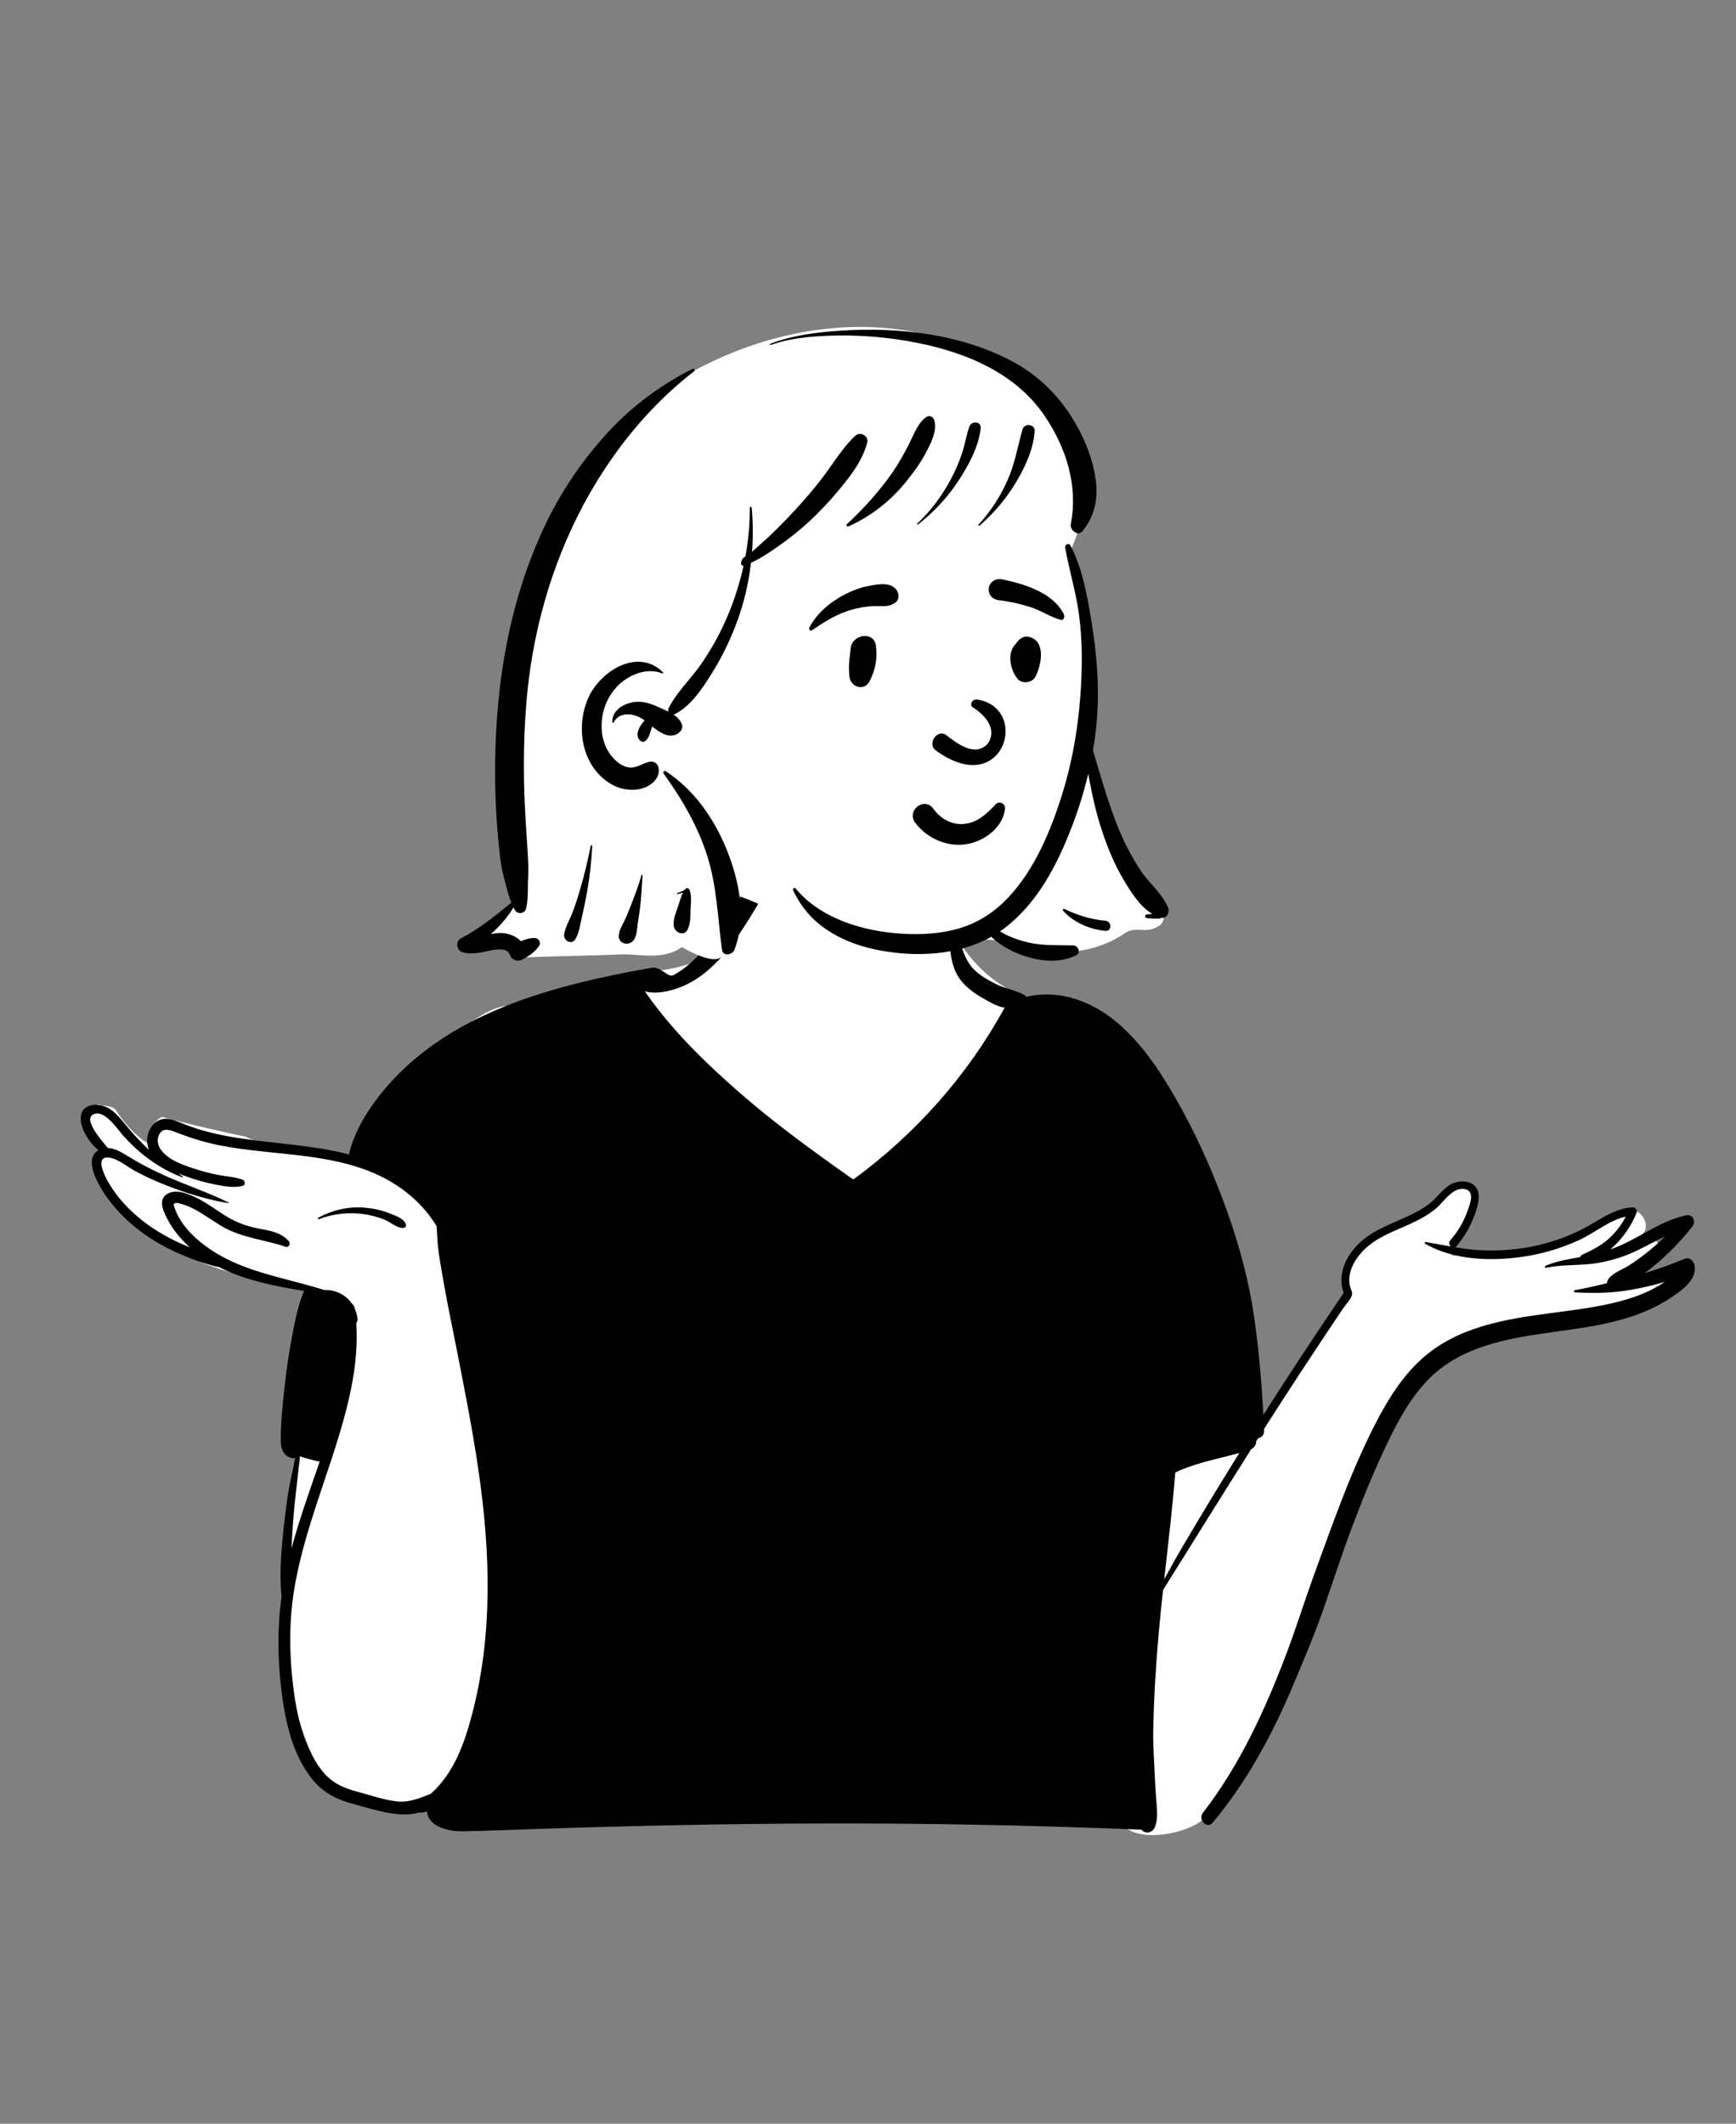 <?xml version="1.0" encoding="UTF-8"?>
<svg width="70%" height="70%" viewBox="0 0 1253 1533" version="1.1" xmlns="http://www.w3.org/2000/svg" xmlns:xlink="http://www.w3.org/1999/xlink">
    <rect x="0" y="0" width="1253" height="1533" fill="#808080" stroke="none"/>
    <g id="a-mono/bust" stroke="none" stroke-width="1" fill="none" fill-rule="evenodd">
        <g id="body" transform="translate(147, 639)">
            <g id="body/mono/Whatever" stroke="none" stroke-width="1" fill="none" fill-rule="evenodd">
    <path d="M1016.992,283.356 C1027.235,278.01 1037.236,272.2 1047.079,266.154 C1054.012,262.007 1047.874,251.561 1040.765,255.336 C1037.13,257.266 1033.509,259.216 1029.875,261.135 C1032.735,258.671 1035.386,255.99 1037.763,253.066 L1037.599,252.903 C1046.763,244.693 1034.992,229.201 1024.57,235.945 C1015.379,242.608 1006.104,249.405 995.554,253.792 C973.702,263.059 949.599,264.592 926.145,264.859 C917.562,264.214 909.364,265.701 901.036,267.359 C904.301,254.26 912.472,244.369 916.806,231.683 C920.004,218.875 901.516,210.151 894.964,222.462 C893.356,225.485 891.823,228.544 890.324,231.617 C876.162,244.498 852.514,243.364 838.231,257.194 C830.095,264.415 826.113,274.213 824.541,284.046 C823.473,290.723 825.133,297.417 821.096,303.331 C801.577,330.939 770.735,374.577 755.072,404.96 C743.982,332.762 714.371,243.462 683.78,177.446 C673.664,156.333 662.091,135.703 646.899,117.806 C648.621,111.838 642.543,101.244 638.678,104.506 C626.781,89.972 605.751,86.21 588.841,78.985 C566.014,69.224 547.075,48.935 537.765,25.876 C525.803,-18.037 496.356,-23.614 455.517,-21.674 C416.433,-21.723 387.516,-5.006 378.988,34.78 C361.663,64.978 320.757,59.984 291.328,67.978 C269.76,72.905 248.829,80.523 228.937,90.193 C206.808,69.203 127.553,157.297 120.349,179.969 C124.59,180.791 128.805,181.781 132.982,182.986 C136.702,184.062 135.14,189.681 131.388,188.782 C126.719,187.66 122.02,186.888 117.299,186.352 C117.155,186.804 117.029,187.252 116.935,187.696 C116.405,187.66 115.876,187.615 115.346,187.579 C116.521,188.191 117.652,188.901 118.754,189.816 C121.418,192.028 117.95,196.297 115.119,194.535 C112.452,192.539 108.959,192.854 105.76,192.184 C105.57,198.763 82.097,191.403 78.451,189.223 C62.246,187.196 45.575,189.371 30.447,181.556 C10.318,177.317 -9.962,172.63 -29.865,167.231 C-35.134,169.285 -40.086,176.635 -35.901,182.029 C-33.547,184.484 -36.573,188.491 -39.537,186.747 C-49.478,180.895 -57.166,171.762 -63.684,161.922 C-66.752,158.826 -72.198,159.492 -76.32,158.207 C-76.871,159.198 -77.196,160.301 -77.191,161.433 C-94.676,164.311 -82.203,183.408 -73.413,189.358 C-78.076,192.395 -78.253,198.34 -77.845,203.305 C-78.833,205.074 -79.163,207.266 -78.303,209.248 C-75.015,216.824 -67.904,223.205 -62.497,229.344 C-56.527,236.123 -51.204,242.94 -43.94,248.436 C-16.252,269.542 17.161,281.341 51.439,285.956 C63.61,287.826 81.117,290.687 88.653,300.978 C86.804,313.192 83.409,324.906 80.329,336.817 C76.022,352.626 76.315,369.177 76.258,385.295 C75.656,384.811 74.5,384.912 74.328,385.833 C73.326,392.514 72.581,399.346 68.52,404.96 C64.96,415.4 62.591,426.534 61.26,437.502 C55.928,489.497 54.655,543.026 66.677,594.211 C71.316,613.2 78.861,631.247 89.141,647.864 C92.206,652.82 97.134,654.272 101.559,653.299 C116.369,660.993 135.026,663.459 150.989,661.504 C205.41,646.099 186.448,683.196 262.751,671.836 C394.458,655.058 527.562,688.029 658.989,668.671 C662.226,693.674 704.6,686.502 719.319,675.932 C763.453,643.122 785.367,539.247 807.516,486.551 C822.741,445.018 848.235,371.454 881.622,343.583 C891.633,335.753 903.734,331.631 915.842,328.304 C961.03,316.659 1006.392,305.648 1051.666,294.327 C1059.344,292.436 1057.964,279.342 1049.754,280.182 C1038.858,281.296 1027.925,282.306 1016.992,283.356 Z" id="🎨-Background" fill="#FFFFFF"></path>
    <path d="M11.045,275.568 C7.985,275.188 4.985,274.098 2.005,273.238 C-2.545,271.908 -7.005,270.358 -11.395,268.588 C-20.455,264.959 -29.245,260.668 -37.485,255.418 C-50.795,246.928 -62.555,236.048 -71.425,222.948 L-72.034,222.035 C-77.098,214.321 -86.439,197.194 -75.965,191.338 C-82.716,185.698 -89.096,175.568 -88.736,167.748 C-88.225,156.688 -74.665,156.839 -67.656,161.528 C-63.066,164.598 -59.626,168.898 -56.175,173.129 C-52.355,177.828 -48.276,182.308 -44.035,186.618 C-42.91,187.758 -41.774,188.875 -40.618,189.975 L-39.456,191.068 C-39.636,190.638 -39.795,190.198 -39.935,189.747 C-42.276,182.458 -39.486,172.968 -32.196,169.628 C-27.734,167.583 -23.101,168.832 -18.778,170.568 L-18.116,170.838 C-12.296,173.247 -6.405,175.378 -0.345,177.088 C24.355,184.058 50.135,185.218 75.445,188.698 C85.195,190.048 95.124,191.747 104.825,194.247 C108.524,178.538 117.594,163.479 127.434,151.089 C174.554,91.818 252.264,72.229 323.354,59.549 C329.834,58.399 335.205,66.978 338.975,64.948 C346.125,61.108 352.415,55.668 357.935,49.758 C369.705,37.148 378.055,22.318 387.865,8.268 C392.715,1.328 403.875,7.538 399.375,14.988 L397.17,18.629 C388.093,33.543 378.042,48.912 365.025,60.478 C358.105,66.618 350.425,71.468 341.645,74.497 C334.995,76.788 325.665,78.718 318.385,76.497 L317.511,75.225 C317.8,75.65 318.091,76.075 318.385,76.498 C337.384,104.028 361.224,127.328 386.344,149.318 C411.7,171.502 439.053,191.367 466.571,210.79 L468.864,212.408 C513.694,179.709 551.564,137.058 578.134,88.329 C572.565,87.658 567.055,84.089 562.295,81.428 C556.565,78.209 551.175,74.368 546.975,69.248 C537.825,58.098 539.015,43.728 537.365,30.198 C537.265,29.358 538.375,29.148 538.885,29.568 C543.845,33.688 545.585,40.438 547.655,46.268 C549.935,52.678 552.515,57.959 557.745,62.468 C562.615,66.669 568.555,69.758 574.325,72.508 C577.3,73.919 592.072,77.545 593.754,80.549 C619.275,74.558 644.135,84.908 663.045,102.368 C681.315,119.238 694.725,141.168 706.565,162.818 C719.195,185.918 729.545,209.997 738.465,234.747 C747.505,259.868 754.435,285.538 758.245,311.978 C761.461,334.27 763.433,356.911 764.709,379.451 L764.865,382.268 C783.744,352.638 803.094,323.318 822.844,294.258 C818.354,282.268 823.324,270.028 831.734,260.768 C841.054,250.518 853.944,245.758 866.274,240.218 L867.895,239.485 C873.838,236.774 879.761,233.789 884.894,229.728 C889.834,225.808 893.464,220.408 898.664,216.798 C906.224,211.538 919.944,212.658 920.294,224.148 C920.474,230.459 917.764,237.378 915.284,243.048 C912.474,249.459 908.684,255.268 904.184,260.608 C903.976,260.857 903.749,261.053 903.518,261.209 L903.345,261.318 C909.564,262.348 915.835,263.178 922.225,263.468 C935.115,264.058 948.144,263.108 960.764,260.388 C973.684,257.608 986.205,253.089 997.824,246.788 C1007.755,241.408 1016.955,234.448 1028.235,232.808 C1029.274,232.648 1030.324,232.548 1031.404,232.488 C1033.204,232.388 1035.004,234.508 1034.294,236.287 C1033.904,237.268 1033.494,238.238 1033.044,239.218 C1029.145,247.808 1023.163,256.141 1015.701,262.466 L1015.125,262.948 C1017.755,262.038 1020.345,261.018 1022.895,259.868 C1037.885,253.118 1051.485,242.918 1067.555,238.818 C1068.315,238.618 1069.085,238.438 1069.855,238.268 C1074.825,237.198 1077.445,242.598 1074.525,246.298 C1074.055,246.898 1073.585,247.488 1073.095,248.078 C1065.925,256.978 1058.015,265.238 1049.295,272.658 C1046.305,275.198 1043.225,277.658 1040.085,280.009 C1038.761,281.005 1037.431,281.98 1036.087,282.938 L1035.424,283.408 C1036.994,282.299 1038.544,281.169 1040.084,280.009 C1049.924,277.028 1059.624,273.498 1069.114,269.589 C1072.884,268.038 1075.814,271.858 1076.214,274.998 C1077.554,285.519 1065.874,293.129 1058.274,298.188 C1050.654,303.269 1042.264,307.129 1033.674,310.228 C1017.158,316.197 999.811,318.907 982.492,321.336 L974.08,322.508 C940.783,327.164 906.005,332.73 882.114,358.639 C868.724,373.158 859.664,391.198 851.374,408.948 C843.094,426.679 835.824,444.879 828.924,463.179 C821.774,482.118 815.544,501.408 808.924,520.538 C802.844,538.103 795.582,555.444 788.389,572.609 L787.254,575.318 C771.984,611.799 753.744,646.158 728.324,676.618 C724.134,681.648 717.364,674.509 721.234,669.528 C747.824,635.248 766.324,594.799 781.594,554.448 C788.544,536.089 794.364,517.288 801.044,498.828 L805.019,487.862 C810.327,473.243 815.68,458.643 821.264,444.139 C828.334,425.788 836.104,407.658 844.994,390.118 L845.938,388.271 C854.641,371.35 864.982,354.673 879.214,341.868 C904.832,318.809 938.92,313.277 971.878,308.896 L982.247,307.529 C996.181,305.678 1010.154,303.634 1023.704,299.908 C1031.524,297.769 1039.164,295.028 1046.344,291.248 C1049.204,289.748 1051.994,288.099 1054.694,286.299 C1046.994,288.559 1039.184,290.408 1031.234,291.858 C1027.344,292.568 1023.494,293.099 1019.654,293.469 C1009.765,294.448 999.955,294.408 989.825,293.879 C988.965,293.828 988.685,292.479 989.605,292.309 C996.659,291.054 1003.722,289.485 1010.756,287.783 L1012.865,287.268 C1012.905,286.099 1013.365,284.858 1014.325,283.679 C1017.825,279.419 1024.475,277.238 1029.085,274.228 C1033.915,271.078 1038.595,267.679 1043.055,264.038 C1047.135,260.709 1051.055,257.188 1054.825,253.509 L1055.955,252.398 C1055.58,252.77 1055.203,253.14 1054.825,253.508 C1044.645,258.209 1034.995,264.238 1024.365,267.959 C1015.915,270.928 1007.055,272.928 998.115,273.638 L997.56,273.682 L997.005,273.718 C987.675,274.388 978.285,274.118 969.095,276.138 C968.065,276.368 967.745,274.988 968.665,274.598 C976.695,271.258 985.045,269.968 993.485,268.408 C993.664,267.748 994.125,267.158 994.924,266.778 L997.084,265.747 C1003.514,262.659 1009.509,259.541 1014.855,254.528 C1019.574,250.098 1023.505,244.919 1026.455,239.178 C1014.644,241.768 1004.274,250.718 993.534,255.748 C981.835,261.238 969.455,265.178 956.735,267.419 L955.285,267.667 C931.515,271.633 902.93,271.127 881.635,258.768 C880.955,258.368 881.444,257.459 882.144,257.568 C888.184,258.558 894.164,259.728 900.144,260.768 C898.974,259.698 898.454,257.778 899.804,256.238 C905.175,250.083 909.423,243.048 912.138,235.35 L912.657,233.845 C913.908,230.274 916.02,224.729 913.864,221.508 C911.804,218.438 906.954,218.858 904.054,220.158 C898.024,222.878 894.014,229.669 888.934,233.768 C883.394,238.248 877.094,241.568 870.644,244.538 L869.282,245.157 C858.126,250.175 846.206,254.4 837.434,263.258 C832.714,268.018 828.654,273.968 827.294,280.638 C826.674,283.698 826.674,286.848 827.494,289.878 C828.144,292.248 829.504,293.709 828.724,296.118 C827.704,299.228 824.094,302.948 822.234,305.718 C820.074,308.919 817.924,312.128 815.774,315.338 C811.484,321.758 807.214,328.198 802.944,334.628 C794.404,347.508 785.954,360.448 777.574,373.428 C774.848,377.655 772.13,381.886 769.421,386.122 L765.365,392.478 L763.221,395.83 L759.565,401.577 C759.695,402.108 759.685,402.668 759.515,403.158 C758.891,404.933 757.724,406.147 756.273,407.027 L756.014,407.178 C734.674,440.908 713.674,474.858 692.464,508.669 C691.334,518.988 690.274,529.318 689.354,539.648 C687.264,563.028 685.834,586.469 685.374,609.938 C685.154,621.299 686.064,632.728 686.554,644.078 C686.794,649.495 687.123,654.906 687.551,660.315 L687.867,664.148 C688.29,669.417 688.529,674.647 686.634,679.669 C684.954,684.078 679.834,685.068 676.804,681.709 C637.274,680.118 597.715,678.908 558.154,678.158 C487.344,676.798 416.505,677.008 345.685,678.378 C310.115,679.068 274.534,680.038 238.975,681.238 C221.454,681.818 203.924,682.638 186.394,682.878 C176.95,683.007 162.085,679.568 161.323,668.942 L161.304,668.618 C160.125,668.938 158.905,669.198 157.655,669.388 C157.098,669.474 156.564,669.449 156.07,669.334 L155.825,669.269 C141.746,673.56 123.937,667.437 110.559,663.869 L109.455,663.578 C96.685,660.248 86.425,655.488 78.055,644.908 C63.405,626.379 58.405,601.498 55.805,578.568 C53.365,556.988 53.225,535.009 56.195,513.469 C54.445,495.919 56.155,477.809 58.145,460.358 C59.125,451.728 60.275,443.108 61.655,434.528 C62.425,429.738 63.435,424.998 64.465,420.268 C64.876,418.378 65.218,416.343 65.74,414.376 L65.975,413.538 C64.374,413.748 62.624,413.398 60.934,412.469 C56.914,410.259 55.745,405.788 55.675,401.509 C55.455,388.608 56.995,375.339 58.355,362.519 C59.724,349.719 61.605,336.868 64.064,324.228 L64.701,320.969 C66.565,311.514 68.698,301.753 72.454,292.868 C58.345,290.469 44.275,287.919 30.585,283.578 C23.905,281.448 17.325,278.799 11.045,275.568 Z M747.504,409.818 C747.284,409.868 747.074,409.928 746.865,409.988 C741.225,411.568 735.524,412.908 729.845,414.348 C720.024,416.818 710.424,419.578 701.294,423.868 C699.382,448.009 696.547,472.07 693.851,496.144 L693.314,500.959 C697.454,493.278 701.694,485.658 706.124,478.129 C719.614,455.178 733.414,432.408 747.504,409.818 Z M69.415,412.209 C69.445,415.078 68.845,418.059 68.525,420.818 C68.005,425.299 67.585,429.799 67.055,434.278 C65.975,443.278 65.055,452.288 64.385,461.328 C63.955,467.099 63.675,472.889 63.425,478.679 C69.095,457.488 76.605,436.759 83.745,415.998 C82.551,415.872 81.331,415.581 80.073,415.246 L77.954,414.676 C76.705,414.354 72.652,413.357 69.415,412.209 Z M765.365,392.478 L765.405,393.428 C765.555,396.798 763.535,398.699 761.085,399.188 C762.505,396.949 763.935,394.709 765.365,392.478 Z M116.564,232.759 C122.534,233.288 128.385,234.559 133.964,236.759 L134.503,236.969 C138.63,238.562 144.665,240.564 146.014,244.969 C146.394,246.219 145.375,247.248 144.204,247.349 C139.725,247.709 134.445,242.908 130.294,241.288 C125.674,239.488 120.835,238.148 115.934,237.438 C104.924,235.828 93.445,237.049 83.085,241.059 C82.475,241.299 82.094,240.328 82.644,240.038 C93.085,234.358 104.695,231.709 116.564,232.759 Z M-9.945,261.358 C-10.636,260.748 -11.326,260.108 -12.006,259.469 C-17.367,254.397 -22.115,248.478 -25.63,241.973 L-26.555,240.213 C-29.418,234.669 -32.934,226.772 -26.206,222.778 C-22.186,220.389 -17.346,220.988 -12.866,222.438 C-12.576,222.528 -12.286,222.629 -11.996,222.728 C-9.996,223.429 -8.066,224.268 -6.346,225.068 C1.124,228.498 7.714,233.488 14.614,237.889 C22.091,242.659 29.473,245.709 38.102,247.494 L38.914,247.658 C47.014,249.259 55.794,250.288 61.444,256.948 C62.864,258.629 61.564,261.778 59.114,260.948 C43.494,255.679 26.964,254.518 12.624,245.868 C6.684,242.288 1.064,238.179 -5.006,234.788 C-8.226,232.987 -11.55,231.412 -15.093,230.332 L-17.029,229.761 C-18.162,229.43 -19.516,229.103 -20.426,229.429 C-22.158,230.029 -21.605,230.956 -21.069,232.574 L-21.016,232.738 C-16.806,245.759 -4.806,256.658 6.314,263.868 C8.864,265.528 11.474,267.049 14.134,268.459 C32.14,278.056 52.287,282.523 72.074,287.825 C79.701,289.954 84.778,291.419 87.305,292.219 C91.525,291.868 96.335,293.359 99.515,295.139 C102.605,296.868 105.095,299.189 106.975,301.919 C106.975,301.919 108.785,303.429 109.115,305.769 C110.065,307.939 110.705,310.278 111.025,312.719 C111.205,314.149 110.845,315.248 110.165,316.028 C112.21,347.42 103.731,378.636 94.171,408.471 L93.223,411.413 L92.615,413.278 C82.305,444.908 70.475,476.309 65.195,509.288 C61.665,531.318 61.775,554.118 64.365,576.248 L64.547,577.774 C67.099,598.698 72.009,622.17 85.315,639.009 C92.101,647.603 100.142,651.422 110.422,654.189 L110.985,654.339 C120.285,656.788 129.885,660.259 139.475,661.309 C148.375,662.278 155.835,658.969 163.845,655.868 L163.855,655.859 C180.725,640.928 188.385,619.188 194.045,597.247 C208.715,540.468 206.895,481.529 198.575,423.918 C194.235,393.818 188.335,363.978 182.455,334.149 C179.515,319.238 176.345,304.358 173.715,289.399 L172.153,280.594 C171.291,275.703 170.457,270.807 169.745,265.889 C168.785,259.279 168.495,252.779 168.165,246.129 C160.085,232.738 148.355,221.708 134.765,213.798 C125.035,208.128 114.735,204.198 104.105,201.348 C73.715,193.158 40.584,193.738 10.005,187.438 C-0.269,185.324 -10.02,182.186 -19.766,178.425 L-21.096,177.908 C-25.566,176.168 -30.125,175.198 -32.346,180.468 C-33.925,184.218 -32.986,188.118 -30.616,191.268 C-24.805,198.988 -13.126,202.568 -4.335,205.348 C0.955,207.028 6.354,208.358 11.815,209.348 C17.274,210.338 22.755,210.588 27.994,212.518 C30.015,213.258 30.415,216.468 27.994,217.037 C21.355,218.588 14.675,217.258 8.075,215.968 C0.825,214.537 -6.316,212.508 -13.255,209.938 C-14.536,209.466 -15.86,208.969 -17.209,208.44 L-18.226,208.038 C-17.175,208.799 -16.125,209.549 -15.066,210.299 C-14.786,210.498 -14.956,211.028 -15.325,210.898 C-31.644,204.81 -46.491,193.826 -57.993,180.83 L-58.566,180.179 C-62.615,175.538 -71.846,161.498 -79.626,165.408 C-86.931,169.075 -74.478,183.212 -69.745,188.991 L-69.195,189.669 C-63.815,189.809 -58.605,193.158 -54.245,195.858 C-46.675,200.549 -38.765,204.589 -30.705,208.368 C-14.685,215.898 2.325,221.209 18.175,229.118 C18.385,229.229 18.225,229.498 18.025,229.469 C7.935,227.858 -2.045,225.288 -11.795,222.099 L-12.23,221.962 L-12.665,221.818 C-18.755,219.818 -24.765,217.559 -30.675,215.148 C-37.245,212.469 -43.665,209.459 -49.895,206.049 C-55.535,202.969 -61.795,197.419 -68.335,196.599 C-69.035,196.509 -69.655,196.498 -70.195,196.549 C-77.705,197.178 -71.495,209.618 -69.395,213.338 C-65.965,219.448 -61.825,225.088 -57.075,230.238 C-47.445,240.698 -35.775,248.988 -23.145,255.438 C-18.835,257.638 -14.425,259.578 -9.945,261.358 Z" id="🖍-Ink" fill="#000000"></path>
</g>

        </g>
        <g id="head" transform="translate(372, 180)">
            <g id="head/mono/Bangs" stroke="none" stroke-width="1" fill="none" fill-rule="evenodd">
    <path d="M431.617,424.844 C427.653,418.982 418.108,376.442 412.011,369.899 C412.471,344.769 419.418,257.762 399.575,218.65 C403.749,214.429 414.841,178.074 412.011,164.331 C421.359,135.549 361.306,89.836 338.451,77.483 C232.23,20.524 78.308,83.397 30.001,188.912 C0.972,252.457 0.437,323.603 -2.845,391.978 C-3.233,406.614 -4.578,421.364 -4.563,435.982 C-2.464,448.827 7.721,461.908 -1.25766064e-12,472.589 C-8.529,478.488 -25.767,492.86 -18.092,501.01 C-13.594,504.755 -6.409,502.582 -1.528,506.183 C0.957,507.573 2.507,510.62 5.413,511.083 C31.959,510.075 50.692,509.989 77.32,508.913 C88.977,508.531 106.727,513.462 120.107,503.646 C166.845,529.642 147.295,491.927 156.746,465.075 C185.526,474.806 242.856,505.837 273.533,506.839 C298.462,509.92 321.773,495.402 346.281,498.707 C376.728,510.018 412.41,512.533 440.299,493.395 C447.259,488.383 455.002,494.189 463.774,488.777 C480.823,480.623 440.221,433.889 431.617,424.844 Z" id="🎨-Background" fill="#FFFFFF"></path>
    <path d="M396.823,215.312 C396.445,213.142 399.436,211.523 400.593,213.722 C408.998,229.703 412.365,248.212 415.342,265.863 C418.349,283.702 420.336,301.613 420.446,319.721 C420.53,333.651 419.265,347.74 416.89,361.68 L417.179,362.671 L417.179,362.671 C417.712,364.493 418.25,366.314 418.794,368.134 L419.615,370.861 C421.201,376.099 422.703,381.361 424.332,386.587 C427.733,397.491 431.314,408.428 435.7,418.981 C439.98,429.279 445.185,439.209 451.372,448.491 C457.335,457.44 466.798,465.005 470.999,474.943 C472.463,478.406 470.298,482.985 466.254,482.432 C465.991,482.748 465.59,482.978 465.046,483.026 C461.906,483.3 458.963,483.039 455.83,482.745 C454.081,482.582 454.084,480.19 455.83,480.026 C457.161,479.901 458.457,479.791 459.752,479.716 C450.792,474.408 444.4,464.041 439.289,455.553 C432.721,444.649 427.76,432.736 423.716,420.688 C419.563,408.317 416.622,395.69 414.259,382.868 C413.988,381.392 413.73,379.914 413.482,378.435 C410.496,391.128 406.651,403.589 402.094,415.565 L401.455,417.232 C390.95,444.466 376.722,471.961 353.057,489.962 C351.983,490.777 350.886,491.553 349.78,492.31 L351.126,493.082 C352.466,493.847 353.786,494.581 355.077,495.183 C359.859,497.414 365.05,499.115 370.185,500.32 C380.791,502.812 391.929,502.098 402.749,502.445 C406.298,502.558 408.317,507.88 404.689,509.608 C392.738,515.298 379.83,514.091 367.494,510.087 C361.39,508.103 355.662,505.329 350.363,501.705 C348.172,500.209 345.628,498.361 343.48,496.224 C319.813,509.466 290.397,510.949 264.055,506.212 C250.366,503.75 237.101,499.255 225.43,491.567 C214.204,484.173 206.202,474.81 200.489,462.682 C199.982,461.606 201.391,460.267 202.256,461.318 C220.201,483.113 251.083,492.207 278.251,493.938 C292.747,494.861 307.576,494.094 321.513,489.757 C334.734,485.64 346.078,478.096 355.55,468.063 C374.749,447.726 386.253,420.06 394.515,393.731 C403.503,365.089 407.783,334.952 408.666,304.976 C409.113,289.789 408.55,274.474 406.165,259.455 C403.799,244.56 399.408,230.144 396.823,215.312 Z M127.772,86.282 C129.043,85.636 129.938,87.317 128.86,88.144 C106.483,105.305 86.443,127.065 70.223,150.096 C40.31,192.573 21.126,241.727 12.292,292.803 C7.076,322.966 5.714,353.586 6.235,384.151 C6.441,396.292 7.135,408.397 7.906,420.505 L8.777,433.927 C9.181,440.18 9.519,446.38 9.258,452.664 L9.187,454.116 C8.773,461.428 9.492,468.799 7.658,475.932 C6.717,479.59 1.558,480.166 -0.31,476.973 C-0.676,476.348 -1.018,475.703 -1.35,475.052 C-5.728,482.192 -11.398,488.575 -17.689,494.277 C-14.682,493.637 -11.646,493.229 -8.529,493.602 C-3.588,494.194 0.844,496.102 3.98,499.446 C7.093,498.043 10.294,497.077 13.975,497.057 C16.686,497.043 18.719,500.248 17.172,502.629 C14.086,507.381 9.78,510.045 4.887,512.678 C1.419,514.544 -2.719,512.948 -4,509.258 L-4.073,509.034 C-5.514,504.366 -13.178,505.12 -16.794,505.842 L-17.858,506.059 C-24.589,507.46 -31.162,509.252 -38.019,507.404 C-42.442,506.211 -43.598,499.553 -39.334,497.343 C-25.864,490.363 -14.556,480.987 -2.935,471.573 C-5.501,465.282 -6.958,458.253 -8.638,451.856 C-11.003,442.852 -11.694,433.164 -12.548,423.915 C-14.171,406.33 -14.79,388.554 -14.616,370.9 C-14.027,311.272 -3.829,251.459 22.22,197.464 C33.632,173.811 48.624,151.924 66.345,132.551 C83.961,113.292 104.536,98.084 127.772,86.282 Z M106.917,378.296 C106.226,377.338 107.575,376.071 108.521,376.692 C129.002,390.145 143.215,410.573 152.386,433.014 C161.464,455.231 167.038,482.444 158.085,505.612 C156.66,509.302 149.835,510.672 149.136,505.612 C146.015,483.016 145.53,460.388 138.667,438.42 C131.863,416.643 120.221,396.701 106.917,378.296 Z M91.036,451.652 C91.148,451.253 91.8,451.322 91.772,451.752 C91.259,459.721 90.911,467.786 89.909,475.709 C89.422,479.56 88.778,483.387 88.23,487.228 C87.668,491.168 87.753,495.147 85.462,498.512 C82.426,502.973 74.36,501.717 74.631,495.579 C74.818,491.344 76.764,488.625 78.587,484.909 C79.757,482.525 80.776,480.062 81.758,477.587 L83.218,473.875 C86.12,466.514 88.897,459.277 91.036,451.652 Z M54.361,430.545 C54.485,429.918 55.496,430.069 55.466,430.694 C54.919,441.972 53.647,453.123 51.655,464.236 C50.747,469.301 49.688,474.339 48.568,479.361 L48.084,481.513 C46.886,486.803 46.113,493.022 43.429,497.748 C40.747,502.471 34.379,499.041 35.204,494.28 C36.168,488.722 39.579,483.131 41.562,477.793 C43.392,472.865 44.992,467.85 46.487,462.811 C49.634,452.204 52.215,441.398 54.361,430.545 Z M122.658,461.855 L122.896,461.611 C123.828,460.598 125.218,461.272 125.663,462.341 C127.485,466.723 126.573,471.889 126.443,476.539 L126.419,477.554 C126.322,482.265 126.389,486.678 124.253,491.027 C121.659,496.308 114.824,493.029 114.295,488.33 C113.717,483.204 116.142,478.185 117.708,473.382 C118.703,470.33 119.428,467.156 120.941,464.387 C119.647,464.61 118.355,465.057 117.172,465.38 C116.642,465.522 116.442,464.745 116.948,464.565 C118.904,463.872 121.112,463.352 122.658,461.855 L122.658,461.855 Z M395.317,477.402 C394.692,476.703 395.471,475.772 396.281,476.15 C406.022,480.699 415.132,483.658 425.878,484.627 C430.536,485.047 430.565,492.363 425.878,491.939 C414.663,490.929 402.908,485.9 395.317,477.402 Z M52.641,323.709 C61.216,304.42 88.344,287.309 106.535,305.247 C106.876,305.582 106.529,306.313 106.034,306.108 C94.719,301.419 80.867,307.383 73.036,315.913 C66.823,322.679 63.09,331.367 62.349,340.524 C61.608,349.689 63.799,359.255 69.886,366.344 C73.079,370.063 77.391,373.583 82.465,374.03 C87.588,374.481 91.858,370.873 96.701,369.893 C100.352,369.155 103.108,371.446 103.466,375.045 C104.255,382.988 96.347,388.319 89.492,389.614 C82.118,391.006 74.592,389.485 68.238,385.489 C47.716,372.583 43.289,344.748 52.641,323.709 Z M245.186,134.646 C248.916,131.082 255.258,134.625 253.882,139.709 C250.957,150.529 244.738,159.674 237.847,168.354 C231.219,176.705 224.117,184.73 216.505,192.199 C208.942,199.619 200.726,206.485 192.091,212.618 L189.491,214.46 C183.371,218.775 176.889,223.137 170.038,226.244 C168.385,240.494 165.149,254.554 160.252,268.015 C155.537,280.977 149.537,293.504 142.268,305.227 L141.224,306.906 C134.543,317.613 126.51,329.578 115.174,335.447 C114.834,335.624 114.493,335.732 114.156,335.795 C116.692,337.486 118.835,339.613 120.109,342.669 C121.505,346.015 118.588,349.172 115.79,350.277 C109.876,352.614 104.106,348.658 98.788,344.438 C98.564,344.944 98.352,345.455 98.169,345.97 C96.981,349.34 96.63,352.784 93.564,355.02 C92.108,356.083 90.312,355.132 89.395,353.928 C86.389,349.978 89.501,344.597 92.144,341.369 C92.51,340.923 92.888,340.499 93.278,340.092 C92.16,339.271 91.07,338.543 90.014,337.984 C83.805,334.696 74.602,334.113 71.026,341.392 C70.752,341.951 69.891,341.662 69.891,341.084 C69.9,332.143 79.059,327.287 87.007,326.627 C92.815,326.146 98.431,328.182 103.658,330.553 L104.633,331.001 C106.579,331.904 108.582,332.756 110.501,333.709 C110.189,332.886 110.194,331.918 110.684,330.958 C116.695,319.219 127.017,309.673 134.462,298.801 C141.844,288.015 148.181,276.472 153.24,264.419 C158.15,252.72 161.998,240.654 164.688,228.347 C163.802,228.53 162.803,227.741 162.865,226.816 C163.016,224.578 164.111,222.562 166.034,221.703 C168.151,210.127 169.232,198.355 169.169,186.488 C169.165,185.568 170.498,185.601 170.576,186.488 C171.512,197.039 171.588,207.693 170.8,218.285 C175.803,213.683 181.077,209.308 185.893,204.584 C193.141,197.476 200.151,190.178 206.915,182.609 C213.815,174.887 220.337,166.881 226.3,158.41 L229.422,153.968 C234.22,147.158 239.15,140.419 245.186,134.646 Z M235.777,58.62 C276.933,56.051 320.887,61.109 357.855,80.428 C378.158,91.037 393.851,107.072 405.064,127.027 C411.759,138.943 416.838,152.138 418.762,165.704 C420.738,179.643 418.418,192.072 409.518,203.152 C405.983,207.552 400.029,202.637 400.9,198.135 C406.228,170.591 397.586,143.377 382.259,120.574 C360.018,87.484 321.177,72.785 283.36,66.228 C264.78,63.008 245.935,61.662 227.085,62.317 C212.714,62.817 197.972,64.156 184.334,68.991 C183.759,69.195 183.53,68.299 184.084,68.088 C200.352,61.875 218.512,59.698 235.777,58.62 Z M296.815,120.903 C298.934,119.56 301.526,120.938 302.254,123.117 C304.822,130.799 299.44,140.948 295.84,147.596 C291.766,155.119 286.527,162.153 281.117,168.76 C270.294,181.974 256.069,193 240.459,199.93 C239.503,200.355 238.389,199.201 239.266,198.385 C251.344,187.138 262.295,175.08 271.775,161.553 C276.433,154.906 280.318,147.894 284.028,140.691 C287.348,134.245 290.47,124.925 296.815,120.903 Z M366.033,129.953 C367.387,125.225 375.099,126.03 374.78,131.137 C373.955,144.33 367.731,157.573 360.968,168.754 C354.004,180.267 345.185,190.527 335.076,199.388 C334.578,199.825 333.896,199.152 334.347,198.659 C343.069,189.111 350.114,178.235 355.331,166.399 C360.542,154.58 362.509,142.248 366.033,129.953 Z M327.703,127.817 C329.178,123.706 336.238,124.011 335.805,128.914 C334.615,142.392 326.705,156.517 319.379,167.649 C311.605,179.46 301.682,189.865 290.592,198.604 C290.177,198.931 289.59,198.389 289.995,198.007 C299.956,188.622 308.034,177.781 314.429,165.689 C317.693,159.519 320.431,153.094 322.593,146.457 C324.593,140.317 325.532,133.869 327.703,127.817 Z" id="🖍-Ink" fill="#000000"></path>
</g>

        </g>
        <g id="face" transform="translate(531, 366)" fill="#000000">
            <g id="face/Smile" stroke="none" stroke-width="1" fill="none" fill-rule="evenodd">
    <path d="M146.587,240.927 C139.864,238.184 133.866,233.61 129.481,227.766 C127.957,225.735 127.561,223.59 127.881,221.628 C128.241,219.421 129.546,217.422 131.326,216.081 C133.112,214.735 135.345,214.072 137.504,214.41 C139.381,214.704 141.248,215.731 142.727,217.862 L143.035,218.288 C145.642,221.815 149.04,224.709 152.91,226.574 C156.641,228.372 160.814,229.211 165.132,228.723 C173.356,227.794 179.024,223.346 185.049,217.307 C185.796,216.544 186.543,215.758 187.294,214.959 C187.768,214.234 188.426,213.769 189.157,213.524 C189.968,213.253 190.886,213.269 191.726,213.562 C192.537,213.845 193.262,214.381 193.748,215.095 C194.209,215.773 194.471,216.61 194.386,217.574 C193.835,223.833 190.562,229.419 185.914,233.806 C180.752,238.677 173.909,242.047 167.466,243.229 C160.368,244.531 153.136,243.598 146.587,240.927 L146.587,240.927 Z M170.814,144.367 C178.366,148.957 189.872,159.66 181.748,171.04 C172.186,181.073 158.419,169.569 151.634,164.366 C145.343,160.334 138.275,170.705 144.112,175.413 C193.136,211.708 213.031,145.567 174.634,138.97 C170.406,138.243 168.836,142.947 170.814,144.367 Z M82.963,102.146 C83.798,91.79 99.57,89.438 101.139,99.686 C102.544,108.866 100.89,117.299 96.755,125.564 C92.804,133.46 82.874,129.777 82.123,122.587 C81.116,112.949 82.444,108.589 82.963,102.146 Z M203.027,97.561 C205.226,94.681 208.401,92.716 212.205,93.826 C224.09,97.299 220.587,114.172 216.413,122.385 C214.145,126.846 206.814,127.977 203.501,124.049 C198.101,117.645 195.515,104.856 202.38,98.549 C202.566,98.222 202.773,97.894 203.027,97.561 Z M96.588,56.831 L98.465,56.502 C104.273,55.497 111.494,54.532 115.603,59.202 C117.782,61.678 118.532,66.279 115.603,68.65 C110.451,72.82 104.755,71.204 98.581,71.556 C93.493,71.849 88.603,72.691 83.702,74.091 C72.95,77.165 64.189,82.775 55.006,88.934 C53.801,89.743 52.571,88.201 53.146,87.075 C58.447,76.692 68.72,68.162 79.01,62.964 C84.502,60.188 90.512,57.886 96.588,56.831 Z M192.193,52.179 L193.63,52.473 C209.267,55.742 229.583,62.271 236.988,77.631 C237.271,79.803 236.972,80.268 236.73,80.572 L236.649,80.674 C236.45,80.933 236.29,81.291 235.349,81.587 C235.088,81.525 234.824,81.459 234.557,81.389 C231.163,80.499 228.477,79.274 225.877,78.002 L223.058,76.613 C219.788,75.01 216.488,73.465 212.992,72.324 C205.53,69.89 197.854,68.175 190.06,67.26 C188.37,67.062 186.744,66.491 185.46,65.514 C184.242,64.587 183.311,63.302 182.887,61.596 C182.337,59.386 182.495,57.714 183.681,55.721 C184.572,54.224 185.847,53.187 187.311,52.591 C188.804,51.984 190.504,51.841 192.193,52.179 Z" id="🖍-Ink" fill="#000000"></path>
</g>

        </g>
        <g id="facial-hair" transform="translate(495, 518)">
            <g id="facial-hair/*-None" stroke="none" stroke-width="1" fill="none" fill-rule="evenodd"></g>

        </g>
        <g id="accessories" transform="translate(419, 421)">
            <g id="accessories/*-None" stroke="none" stroke-width="1" fill="none" fill-rule="evenodd"></g>

        </g>
    </g>
</svg>
